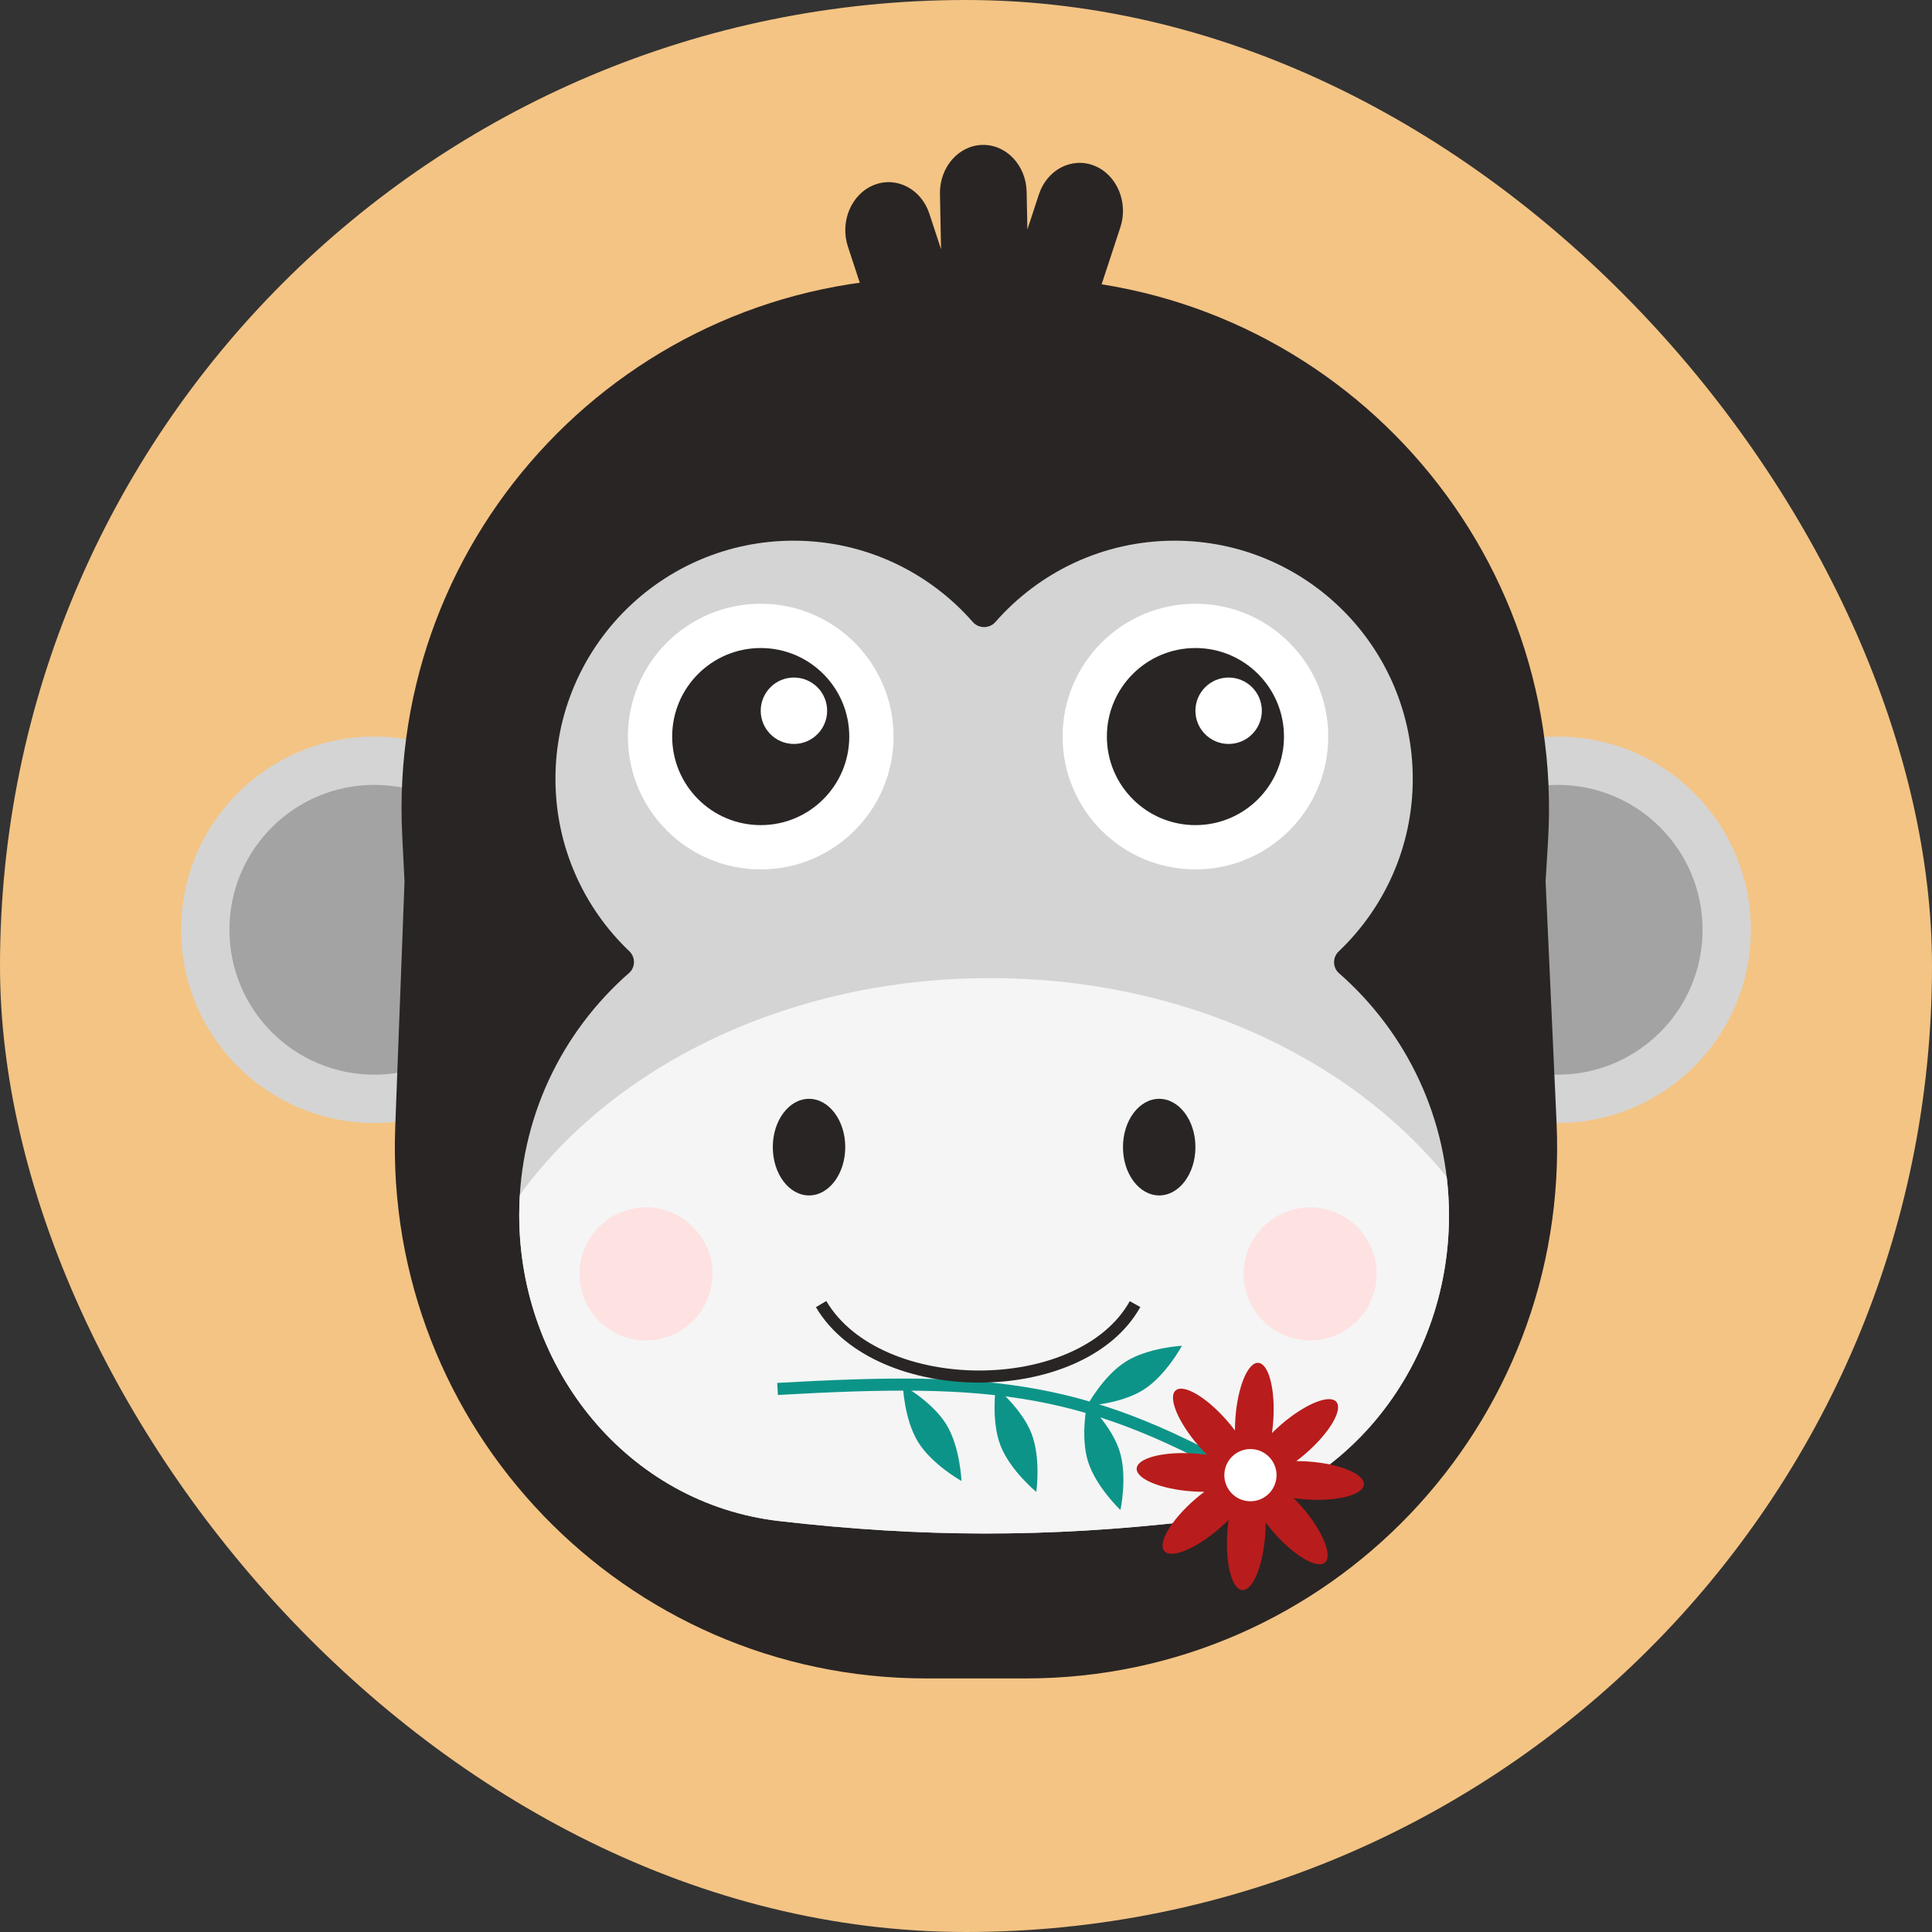 <svg fill="none" height="160" viewBox="0 0 160 160" width="160" xmlns="http://www.w3.org/2000/svg"><rect x="0" y="0" width="160" height="160" fill="#333333" stroke="none"/><rect fill="#f4c484" height="160" rx="80" width="160"/><circle cx="31" cy="77" fill="#d4d4d4" r="16"/><circle cx="31" cy="77" fill="#a3a3a3" r="12"/><circle cx="129" cy="77" fill="#d4d4d4" r="16"/><circle cx="129" cy="77" fill="#a3a3a3" r="12"/><path d="m77.843 16.061c-.043-2.195 1.53-4.013 3.512-4.06 1.982-.047 3.624 1.694 3.667 3.889l.061 3.115.953-2.901c.678-2.063 2.738-3.127 4.601-2.376 1.863.751 2.824 3.032 2.146 5.096l-3.274 9.962c-.678 2.063-2.738 3.127-4.601 2.376-.597-.24-1.101-.638-1.488-1.135-.503.319-1.083.507-1.703.522-.508.012-.994-.093-1.436-.294-.331 1.121-1.107 2.069-2.186 2.504-1.863.751-3.923-.313-4.601-2.376l-3.274-9.962c-.678-2.063.282-4.345 2.146-5.096 1.863-.751 3.923.313 4.601 2.376l.967 2.942z" fill="#292524"/><path d="m33.31 69.197c-1.257-25.132 18.782-46.197 43.945-46.197h7.026c25.337 0 45.438 21.344 43.921 46.635l-.202 3.365.909 20.002c1.139 25.059-18.87 45.998-43.954 45.998h-8.256c-24.954 0-44.913-20.73-43.968-45.666l.77-20.334z" fill="#292524"/><path clip-rule="evenodd" d="m52.094 80.582c.534-.468.544-1.308.03-1.798-3.772-3.592-6.124-8.664-6.124-14.285 0-10.892 8.83-19.722 19.722-19.722 5.919 0 11.228 2.607 14.843 6.736.489.558 1.38.558 1.869 0 3.615-4.128 8.925-6.736 14.843-6.736 10.892 0 19.722 8.83 19.722 19.722 0 5.628-2.357 10.705-6.138 14.298-.515.489-.506 1.33.028 1.798 5.584 4.889 9.11 12.069 9.11 20.074 0 12.677-8.898 23.887-21.493 25.33-11.786 1.349-22.176 1.326-33.957-.03-12.612-1.451-21.55-12.657-21.55-25.352 0-7.989 3.52-15.157 9.094-20.036z" fill="#d4d4d4" fill-rule="evenodd"/><path clip-rule="evenodd" d="m119.81 97.472c.126 1.049.19 2.116.19 3.198 0 12.678-8.898 23.887-21.493 25.33-11.786 1.35-22.176 1.326-33.957-.029-12.612-1.452-21.55-12.657-21.55-25.352 0-.558.017-1.112.051-1.661 7.788-10.737 22.315-17.957 38.949-17.957 15.855 0 29.795 6.56 37.81 16.472z" fill="#f5f5f5" fill-rule="evenodd"/><circle cx="63" cy="61" fill="#fff" r="11"/><circle cx="63" cy="61" fill="#292524" r="7.333"/><circle cx="65.75" cy="58.861" fill="#fff" r="2.75"/><circle cx="99" cy="61" fill="#fff" r="11"/><circle cx="99" cy="61" fill="#292524" r="7.333"/><circle cx="101.75" cy="58.861" fill="#fff" r="2.75"/><ellipse cx="67" cy="95" fill="#292524" rx="3" ry="4"/><ellipse cx="96" cy="95" fill="#292524" rx="3" ry="4"/><g fill="#fee2e2"><circle cx="53.5" cy="105.5" r="5.5"/><circle cx="108.5" cy="105.5" r="5.5"/><circle cx="53.5" cy="105.5" r="5.5"/><circle cx="108.5" cy="105.5" r="5.5"/></g><path d="m104.337 123.026c-14.268-8.332-21.988-9.015-39.944-8" stroke="#0d9488" strokeLinecap="round" strokeWidth="2"/><path d="m92.73 120.206c-.651-2.104-2.689-4.032-2.689-4.032s-.593 2.742.059 4.846c.651 2.104 2.689 4.032 2.689 4.032s.592-2.742-.059-4.846z" fill="#0d9488"/><path d="m93.22 112.77c-1.862 1.176-3.193 3.646-3.193 3.646s2.802-.142 4.664-1.318c1.862-1.177 3.193-3.647 3.193-3.647s-2.802.142-4.664 1.319z" fill="#0d9488"/><path d="m85.427 118.724c-.795-2.054-2.961-3.838-2.961-3.838s-.402 2.777.393 4.831 2.961 3.837 2.961 3.837.402-2.777-.393-4.83z" fill="#0d9488"/><path d="m78.371 117.967c-1.151-1.878-3.602-3.243-3.602-3.243s.103 2.804 1.254 4.682 3.602 3.243 3.602 3.243-.103-2.804-1.254-4.682z" fill="#0d9488"/><path clip-rule="evenodd" d="m98.951 120.373c.345.025.68.061 1.003.107-.231-.229-.461-.476-.688-.737-1.707-1.967-2.56-4.023-1.904-4.592s2.571.564 4.279 2.531c.226.261.438.524.633.785-.001-.326.011-.663.035-1.008.184-2.598 1.034-4.655 1.9-4.593.866.061 1.42 2.216 1.236 4.815-.024.345-.06.68-.107 1.002.23-.23.477-.461.738-.688 1.967-1.707 4.022-2.559 4.592-1.904.569.656-.564 2.571-2.531 4.279-.262.226-.524.438-.785.633.326-.001.663.011 1.008.035 2.598.184 4.654 1.035 4.593 1.901s-2.217 1.419-4.815 1.235c-.345-.024-.68-.06-1.002-.107.23.23.461.477.687.738 1.708 1.966 2.56 4.022 1.905 4.591-.656.57-2.572-.564-4.279-2.53-.227-.262-.438-.524-.633-.785 0 .326-.011.663-.035 1.008-.184 2.598-1.035 4.654-1.901 4.593s-1.419-2.217-1.236-4.815c.025-.345.061-.68.107-1.002-.229.23-.476.461-.737.687-1.967 1.708-4.023 2.56-4.592 1.905-.569-.656.564-2.572 2.531-4.279.261-.227.524-.438.784-.633-.326 0-.663-.011-1.008-.035-2.598-.184-4.654-1.035-4.593-1.901.061-.866 2.217-1.419 4.815-1.236z" fill="#b91c1c" fill-rule="evenodd"/><circle cx="103.545" cy="122.274" fill="#fff" r="2.161" transform="matrix(.07 -.998 .998 .07 -25.722 216.945)"/><path d="m68 108c4.727 8 21.535 8 26 0" stroke="#292524" strokeLinecap="round" stroke-linejoin="round" strokeWidth="2"/></svg>